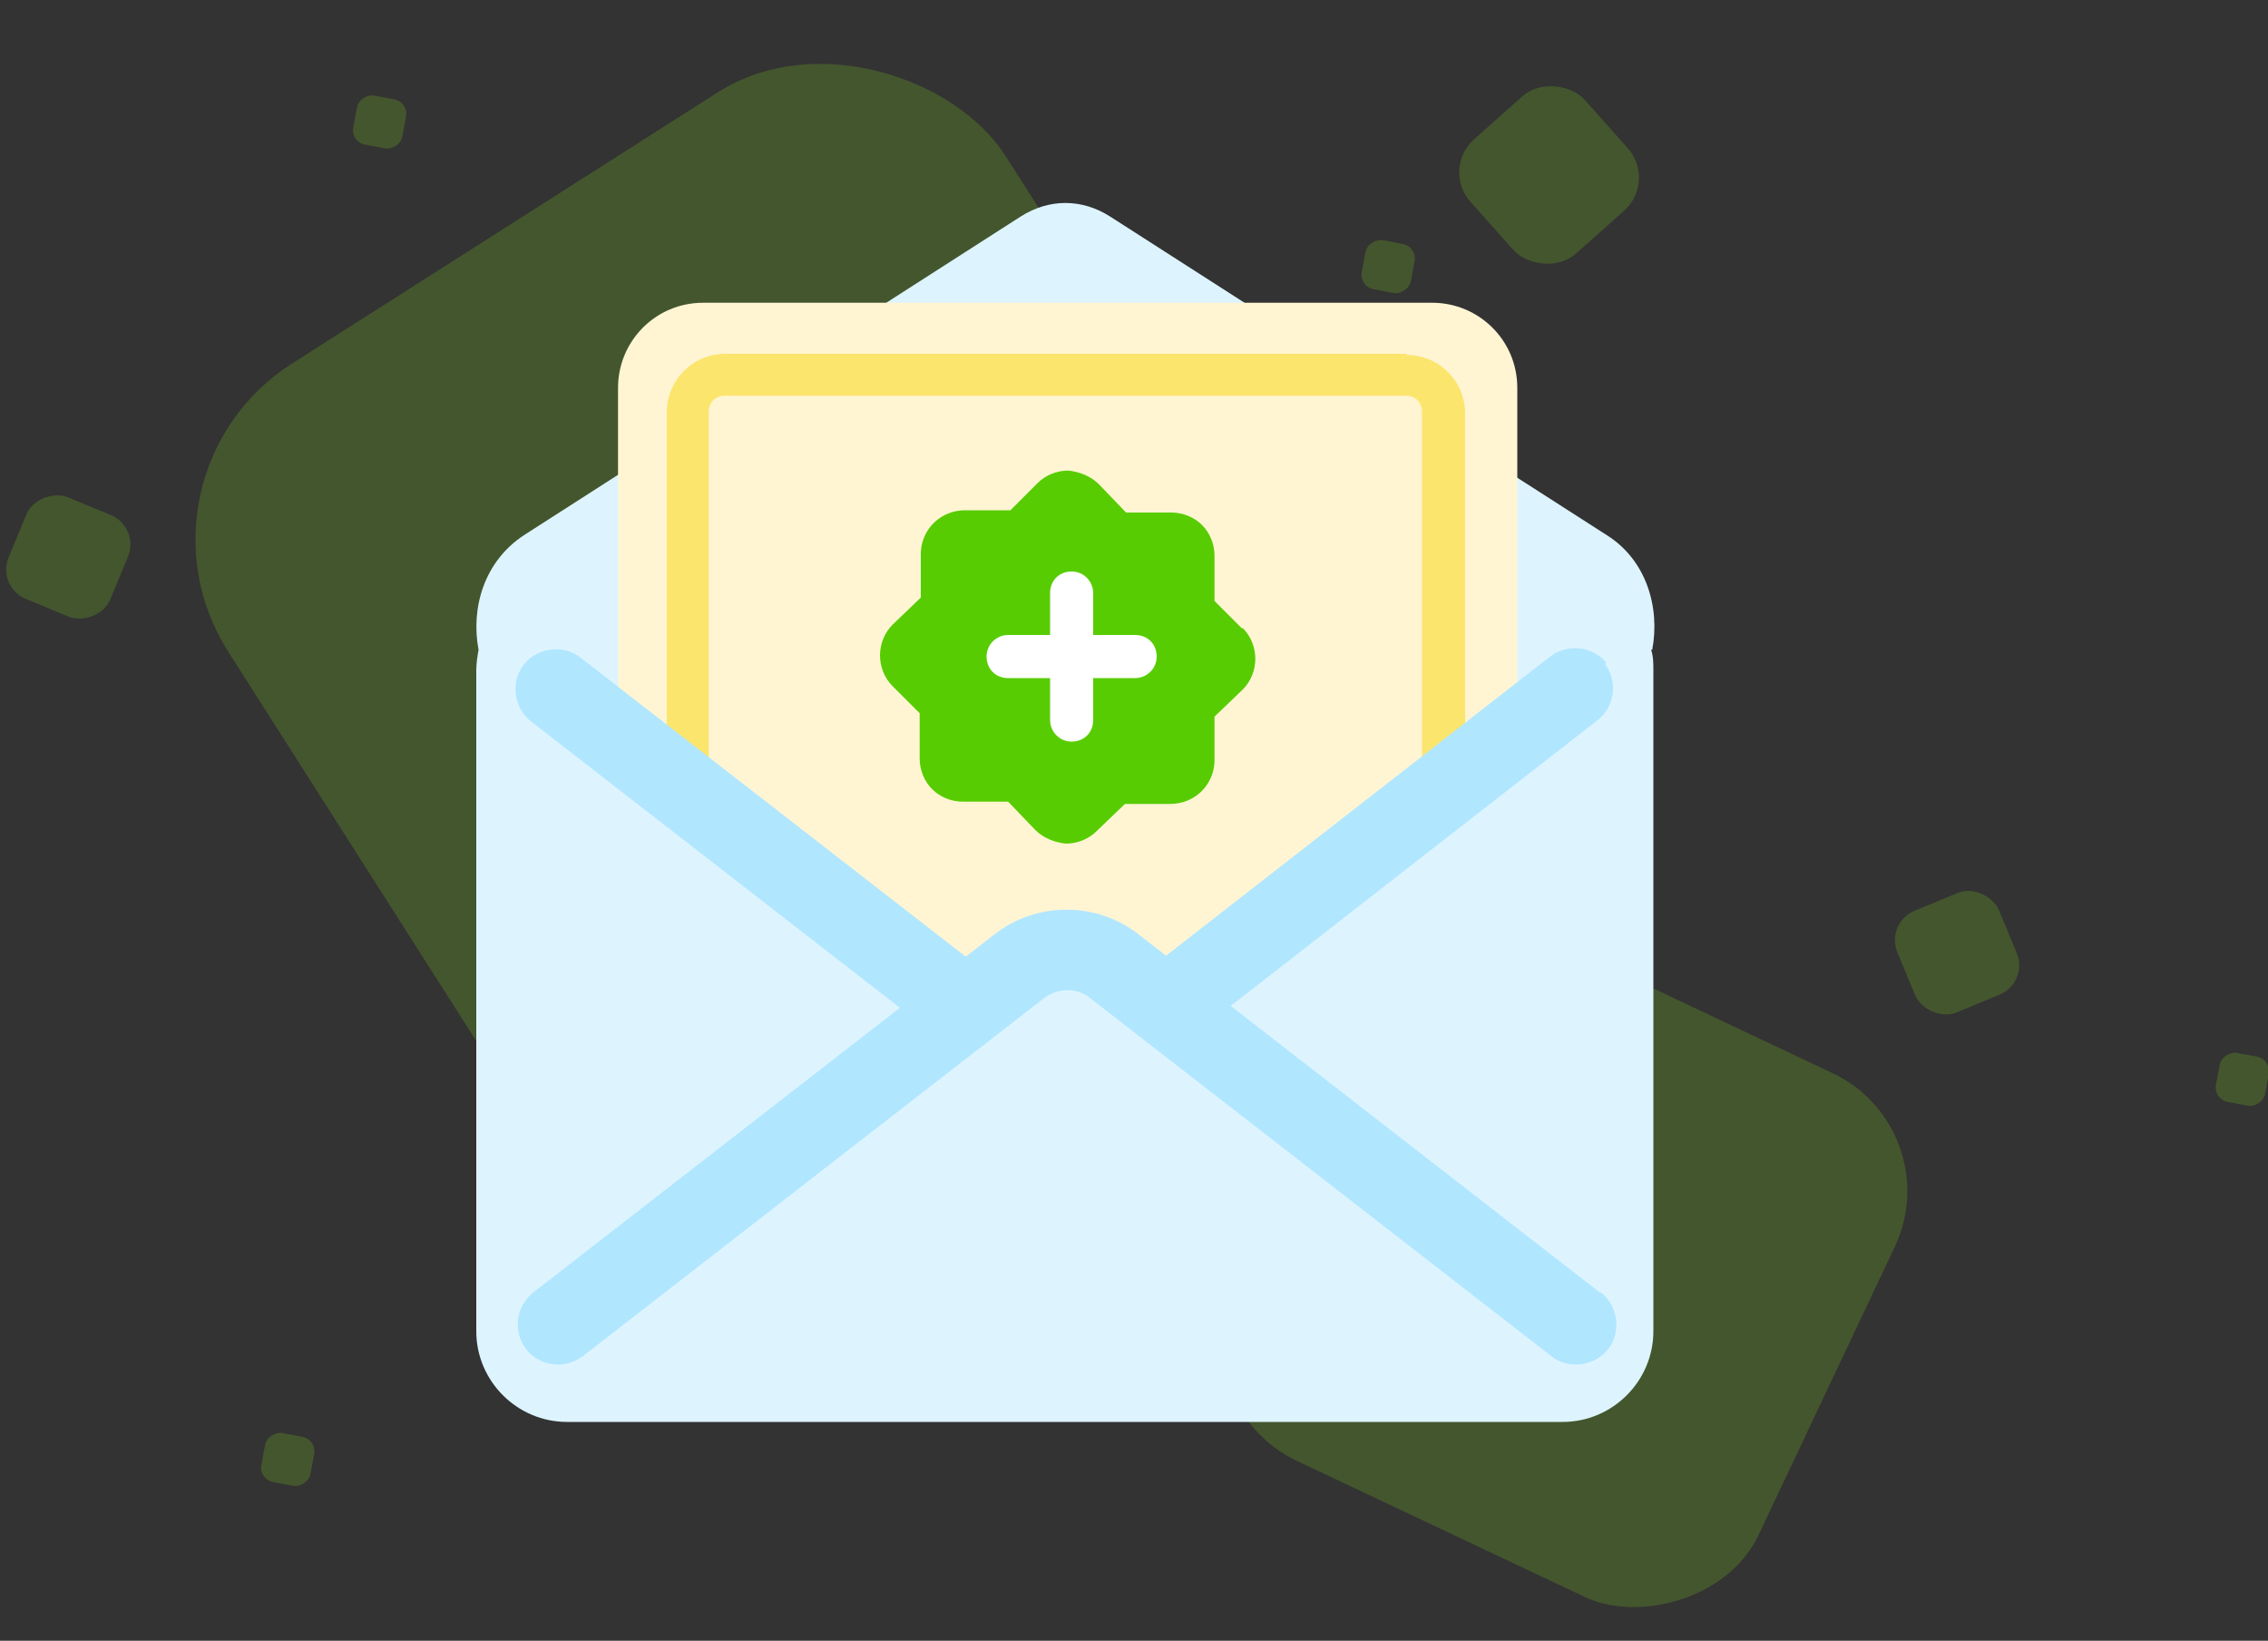 <?xml version="1.0" encoding="UTF-8"?>
<svg id="Layer_2" xmlns="http://www.w3.org/2000/svg" version="1.1" viewBox="0 0 200 144.7">
  <rect x="0" y="0" width="200" height="144.7" fill="#333333" stroke="none"/>
  <!-- Generator: Adobe Illustrator 29.5.1, SVG Export Plug-In . SVG Version: 2.1.0 Build 141)  -->
  <defs>
    <style>
      .st0 {
        fill: #58cc02;
      }

      .st0, .st1 {
        fill-rule: evenodd;
      }

      .st1 {
        fill: #fff5d3;
      }

      .st2 {
        fill: #fbe56d;
      }

      .st3 {
        fill: #ddf4ff;
      }

      .st4 {
        fill: #fff;
      }

      .st5 {
        opacity: .2;
      }

      .st6 {
        fill: #89e219;
      }

      .st7 {
        fill: #b1e6ff;
      }
    </style>
  </defs>
  <g id="Layer_21">
    <g class="st5">
      <rect class="st6" x="25.7" y="13.7" width="81.3" height="81.3" rx="18.4" ry="18.4" transform="translate(-18.8 44.2) rotate(-32.5)"/>
      <rect class="st6" x="112.4" y="86.2" width="51.1" height="51.1" rx="11.5" ry="11.5" transform="translate(-22 188.7) rotate(-64.7)"/>
      <rect class="st6" x="1.2" y="44.3" width="9.7" height="9.7" rx="2.8" ry="2.8" transform="translate(-41.7 35.9) rotate(-67.5)"/>
      <rect class="st6" x="167.7" y="79.2" width="9.7" height="9.7" rx="2.8" ry="2.8" transform="translate(-19 72.4) rotate(-22.5)"/>
      <rect class="st6" x="129.9" y="8.7" width="13.5" height="13.5" rx="3.9" ry="3.9" transform="translate(24.3 94.8) rotate(-41.7)"/>
      <rect class="st6" x="195.5" y="93" width="4.4" height="4.4" rx="1.3" ry="1.3" transform="translate(67.8 272) rotate(-79.4)"/>
      <rect class="st6" x="23.2" y="126.5" width="4.4" height="4.4" rx="1.3" ry="1.3" transform="translate(-105.8 130) rotate(-79.4)"/>
      <rect class="st6" x="120.2" y="21.3" width="4.4" height="4.4" rx="1.3" ry="1.3" transform="translate(76.8 139.5) rotate(-79.4)"/>
      <rect class="st6" x="31.3" y="8.6" width="4.4" height="4.4" rx="1.3" ry="1.3" transform="translate(16.7 41.7) rotate(-79.4)"/>
    </g>
  </g>
  <g>
    <path class="st3" d="M145.7,57.3c.7-3.7-.5-7.9-4-10.1l-43.8-28.1c-2.5-1.6-5.4-1.6-7.9,0l-43.8,28.1c-3.5,2.3-4.7,6.4-4,10.1-.1.6-.2,1.2-.2,1.8v58.3c0,4.4,3.6,8,8,8h87.8c4.4,0,8-3.6,8-8v-58.3c0-.6,0-1.2-.2-1.8Z"/>
    <path class="st1" d="M62,26.7c-4.2,0-7.5,3.4-7.5,7.5v30.5l28.6,22.4,19.7,2,31-25v-29.9c0-4.2-3.4-7.5-7.5-7.5H62Z"/>
    <path class="st2" d="M124.1,31.2h-60.1c-2.9,0-5.2,2.3-5.2,5.2v36l.8.6,1.1-1.5h0l-1.1,1.5,24.5,18.1.5.4h.6s0-1.9,0-1.9h0v1.9s14.8.3,14.8.3v-1.9s0,0,0,0v1.9s.6,0,.6,0l.5-.3,27.3-18.3-1-1.6h0l1,1.6.8-.6v-36.1c0-2.9-2.3-5.2-5.2-5.2ZM99.5,87.9l-13.7-.3-23.3-17.2v-34.1c0-.8.6-1.4,1.4-1.4h60.1c.8,0,1.4.6,1.4,1.4v34.1l-26,17.4Z"/>
    <path class="st7" d="M141.7,58.5c-1.2-1.5-3.4-1.8-5-.6l-40.7,31.7c-1.2.9-2.9.9-4.1,0l-40.7-31.6c-1.5-1.2-3.8-.9-5,.6-1.2,1.5-.9,3.8.6,5l40.7,31.6c3.7,2.9,9,2.9,12.7,0l40.7-31.7c1.5-1.2,1.8-3.4.6-5Z"/>
    <polygon class="st3" points="93.8 83.1 78.2 95.1 93.8 104.8 114 98.5 93.8 83.1"/>
    <path class="st7" d="M141.1,114l-40.7-31.6c-3.7-2.9-9-2.9-12.7,0l-40.7,31.6c-1.5,1.2-1.8,3.4-.6,5,1.2,1.5,3.4,1.8,5,.6l40.7-31.6c1.2-.9,2.9-.9,4,0l40.7,31.6c1.5,1.2,3.8.9,5-.6s.9-3.8-.6-5Z"/>
    <path class="st0" d="M109.5,55.4l-2.4-2.4v-4c0-1-.4-2-1.1-2.7-.7-.7-1.7-1.1-2.7-1.1h-4s-2.4-2.5-2.4-2.5c-.7-.7-1.7-1.1-2.7-1.2-1,0-2,.4-2.7,1.1l-2.4,2.4h-4c-2.1,0-3.8,1.6-3.9,3.7v4s-2.5,2.4-2.5,2.4c-.7.7-1.1,1.7-1.1,2.7,0,1,.4,2,1.1,2.7l2.4,2.4v4c0,1,.4,2,1.1,2.7.7.7,1.7,1.1,2.7,1.1h4s2.4,2.5,2.4,2.5c.7.7,1.7,1.1,2.7,1.2,1,0,2-.4,2.7-1.1l2.5-2.4h4c2.1,0,3.8-1.6,3.9-3.7v-4s2.5-2.4,2.5-2.4c.7-.7,1.1-1.7,1.1-2.7,0-1-.4-2-1.1-2.7Z"/>
    <path class="st4" d="M92.6,52.3v11.2h3.8v-11.2h-3.8ZM92.6,63.5c0,1,.8,1.9,1.9,1.9s1.9-.8,1.9-1.9h-3.8ZM96.4,52.3c0-1-.8-1.9-1.9-1.9s-1.9.8-1.9,1.9h3.8Z"/>
    <path class="st4" d="M100.1,56h-11.2v3.8h11.2v-3.8ZM88.9,56c-1,0-1.9.8-1.9,1.9s.8,1.9,1.9,1.9v-3.8ZM100.1,59.8c1,0,1.9-.8,1.9-1.9s-.8-1.9-1.9-1.9v3.8Z"/>
  </g>
</svg>